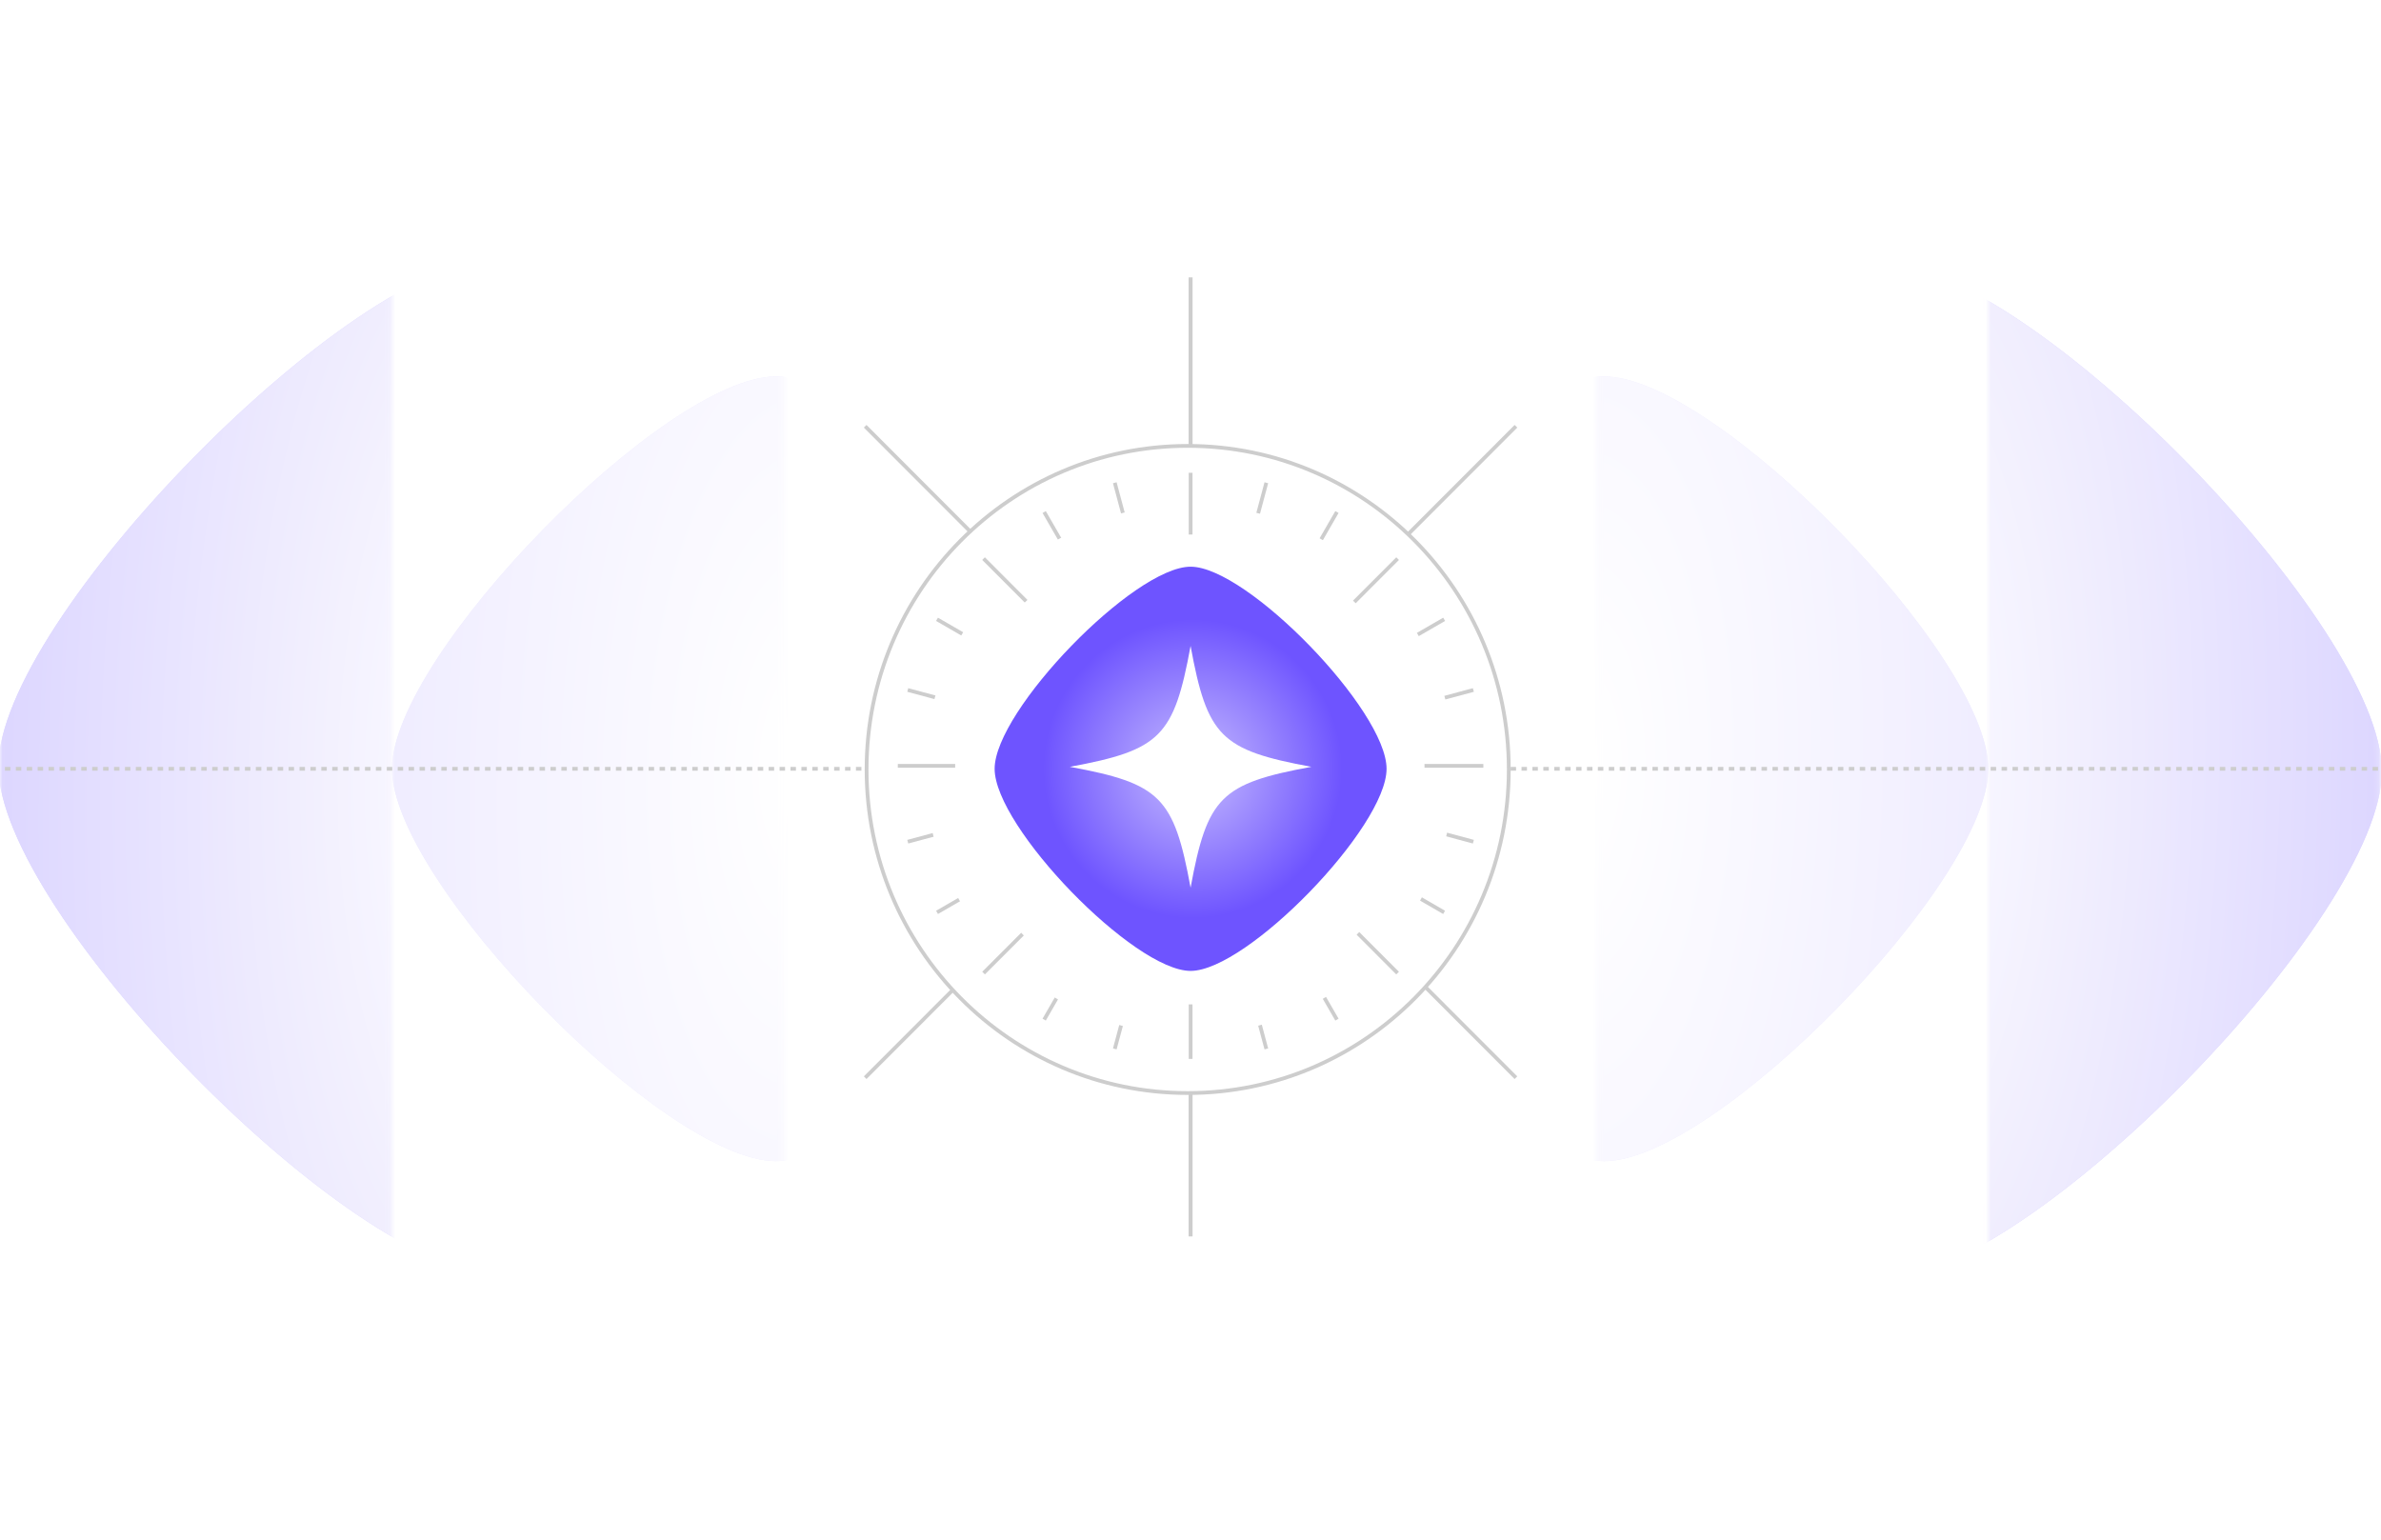 <svg width="467" height="302" viewBox="0 0 467 302" fill="none" xmlns="http://www.w3.org/2000/svg">
<g opacity="0.12">
<mask id="mask0_11473_62029" style="mask-type:alpha" maskUnits="userSpaceOnUse" x="313" y="0" width="77" height="302">
<rect x="389.98" y="301.586" width="76.873" height="301.583" transform="rotate(-180 389.98 301.586)" fill="#D9D9D9"/>
</mask>
<g mask="url(#mask0_11473_62029)">
<g filter="url(#filter0_i_11473_62029)">
<path d="M314.661 227.744C336.411 227.744 389.98 173.017 389.98 150.795C389.98 128.572 336.411 73.844 314.661 73.844C292.91 73.844 239.34 128.573 239.34 150.795C239.34 173.016 292.909 227.744 314.661 227.744Z" fill="#6E54FF"/>
<path d="M314.661 227.744C336.411 227.744 389.98 173.017 389.98 150.795C389.98 128.572 336.411 73.844 314.661 73.844C292.91 73.844 239.34 128.573 239.34 150.795C239.34 173.016 292.909 227.744 314.661 227.744Z" fill="url(#paint0_radial_11473_62029)"/>
</g>
</g>
</g>
<g opacity="0.26">
<mask id="mask1_11473_62029" style="mask-type:alpha" maskUnits="userSpaceOnUse" x="389" y="0" width="78" height="302">
<rect x="466.855" y="301.586" width="76.873" height="301.583" transform="rotate(-180 466.855 301.586)" fill="#D9D9D9"/>
</mask>
<g mask="url(#mask1_11473_62029)">
<g filter="url(#filter1_i_11473_62029)">
<path d="M369.673 250.706C397.829 250.706 467.173 179.978 467.173 151.258C467.173 122.539 397.829 51.81 369.673 51.81C341.517 51.81 272.172 122.54 272.172 151.258C272.172 179.977 341.516 250.706 369.673 250.706Z" fill="#6E54FF"/>
<path d="M369.673 250.706C397.829 250.706 467.173 179.978 467.173 151.258C467.173 122.539 397.829 51.81 369.673 51.81C341.517 51.81 272.172 122.54 272.172 151.258C272.172 179.977 341.516 250.706 369.673 250.706Z" fill="url(#paint1_radial_11473_62029)"/>
</g>
</g>
</g>
<g opacity="0.12">
<mask id="mask2_11473_62029" style="mask-type:alpha" maskUnits="userSpaceOnUse" x="76" y="0" width="78" height="302">
<rect x="76.885" y="4.08138e-05" width="76.873" height="301.583" fill="#D9D9D9"/>
</mask>
<g mask="url(#mask2_11473_62029)">
<g filter="url(#filter2_i_11473_62029)">
<path d="M152.204 73.841C130.454 73.841 76.885 128.568 76.885 150.791C76.885 173.014 130.454 227.742 152.204 227.742C173.955 227.742 227.525 173.013 227.525 150.791C227.525 128.569 173.956 73.841 152.204 73.841Z" fill="#6E54FF"/>
<path d="M152.204 73.841C130.454 73.841 76.885 128.568 76.885 150.791C76.885 173.014 130.454 227.742 152.204 227.742C173.955 227.742 227.525 173.013 227.525 150.791C227.525 128.569 173.956 73.841 152.204 73.841Z" fill="url(#paint2_radial_11473_62029)"/>
</g>
</g>
</g>
<g opacity="0.26">
<mask id="mask3_11473_62029" style="mask-type:alpha" maskUnits="userSpaceOnUse" x="0" y="0" width="77" height="302">
<rect x="0.012" y="4.08138e-05" width="76.873" height="301.583" fill="#D9D9D9"/>
</mask>
<g mask="url(#mask3_11473_62029)">
<g filter="url(#filter3_i_11473_62029)">
<path d="M97.194 50.88C69.038 50.88 -0.306 121.608 -0.306 150.328C-0.306 179.048 69.038 249.777 97.194 249.777C125.35 249.777 194.695 179.046 194.695 150.328C194.695 121.609 125.351 50.88 97.194 50.88Z" fill="#6E54FF"/>
<path d="M97.194 50.88C69.038 50.88 -0.306 121.608 -0.306 150.328C-0.306 179.048 69.038 249.777 97.194 249.777C125.35 249.777 194.695 179.046 194.695 150.328C194.695 121.609 125.351 50.88 97.194 50.88Z" fill="url(#paint3_radial_11473_62029)"/>
</g>
</g>
</g>
<rect x="233.714" y="242.318" width="0.388" height="187.712" transform="rotate(-180 233.714 242.318)" stroke="#CDCDCD" stroke-width="0.388"/>
<path d="M466.413 150.793L0 150.793" stroke="#CDCDCD" stroke-width="0.739" stroke-dasharray="1.07 1.07"/>
<path d="M233.129 211.153C199.827 211.153 172.83 184.129 172.83 150.793C172.83 117.458 199.827 90.434 233.129 90.434C266.43 90.434 293.427 117.458 293.427 150.793C293.427 184.129 266.431 211.153 233.129 211.153Z" fill="white" stroke="white" stroke-width="0.536"/>
<path d="M297.334 83.61L169.695 211.377" stroke="#CDCDCD" stroke-width="0.739"/>
<path d="M297.329 211.377L169.69 83.61" stroke="#CDCDCD" stroke-width="0.739"/>
<path d="M232.948 214.39C198.168 214.39 169.969 185.978 169.969 150.924C169.969 115.87 198.168 87.458 232.948 87.458C267.728 87.459 295.928 115.87 295.928 150.924C295.928 185.978 267.728 214.39 232.948 214.39Z" fill="white" stroke="#CDCDCD" stroke-width="0.739"/>
<path d="M283.247 121.471L183.787 178.952" stroke="#CDCDCD" stroke-width="0.739"/>
<path d="M262.223 199.991L204.8 100.431" stroke="#CDCDCD" stroke-width="0.739"/>
<path d="M288.982 135.335L178.049 165.089" stroke="#CDCDCD" stroke-width="0.739"/>
<path d="M248.375 205.732L218.65 94.688" stroke="#CDCDCD" stroke-width="0.739"/>
<path d="M288.98 165.089L178.047 135.335" stroke="#CDCDCD" stroke-width="0.739"/>
<path d="M218.65 205.73L248.374 94.686" stroke="#CDCDCD" stroke-width="0.739"/>
<path d="M283.242 178.952L183.782 121.471" stroke="#CDCDCD" stroke-width="0.739"/>
<path d="M204.799 199.988L262.223 100.428" stroke="#CDCDCD" stroke-width="0.739"/>
<ellipse cx="233.372" cy="150.924" rx="51.946" ry="51.998" transform="rotate(-180 233.372 150.924)" fill="white"/>
<path d="M233.522 92.73L233.522 207.691" stroke="#CDCDCD" stroke-width="0.739"/>
<path d="M274.123 109.569L192.914 190.859" stroke="#CDCDCD" stroke-width="0.739"/>
<path d="M274.117 190.859L192.908 109.568" stroke="#CDCDCD" stroke-width="0.739"/>
<path d="M290.939 150.214L176.093 150.214" stroke="#CDCDCD" stroke-width="0.739"/>
<ellipse cx="233.372" cy="150.923" rx="46.034" ry="46.08" transform="rotate(-180 233.372 150.923)" fill="white"/>
<g filter="url(#filter4_i_11473_62029)">
<path d="M233.52 190.434C244.619 190.434 271.956 162.242 271.956 150.794C271.956 139.346 244.619 111.152 233.52 111.152C222.42 111.152 195.083 139.346 195.083 150.794C195.083 162.241 222.42 190.434 233.52 190.434Z" fill="url(#paint4_radial_11473_62029)"/>
</g>
<path d="M209.834 150.405C227.596 147.132 230.247 144.478 233.517 126.698C236.787 144.478 239.438 147.132 257.2 150.405C239.438 153.678 236.787 156.332 233.517 174.112C230.247 156.332 227.596 153.678 209.834 150.405Z" fill="white"/>
<defs>
<filter id="filter0_i_11473_62029" x="239.34" y="73.844" width="150.641" height="153.9" filterUnits="userSpaceOnUse" color-interpolation-filters="sRGB">
<feFlood flood-opacity="0" result="BackgroundImageFix"/>
<feBlend mode="normal" in="SourceGraphic" in2="BackgroundImageFix" result="shape"/>
<feColorMatrix in="SourceAlpha" type="matrix" values="0 0 0 0 0 0 0 0 0 0 0 0 0 0 0 0 0 0 127 0" result="hardAlpha"/>
<feOffset/>
<feGaussianBlur stdDeviation="17.158"/>
<feComposite in2="hardAlpha" operator="arithmetic" k2="-1" k3="1"/>
<feColorMatrix type="matrix" values="0 0 0 0 0.431 0 0 0 0 0.329 0 0 0 0 1 0 0 0 0.2 0"/>
<feBlend mode="normal" in2="shape" result="effect1_innerShadow_11473_62029"/>
</filter>
<filter id="filter1_i_11473_62029" x="272.172" y="51.81" width="195.001" height="198.897" filterUnits="userSpaceOnUse" color-interpolation-filters="sRGB">
<feFlood flood-opacity="0" result="BackgroundImageFix"/>
<feBlend mode="normal" in="SourceGraphic" in2="BackgroundImageFix" result="shape"/>
<feColorMatrix in="SourceAlpha" type="matrix" values="0 0 0 0 0 0 0 0 0 0 0 0 0 0 0 0 0 0 127 0" result="hardAlpha"/>
<feOffset/>
<feGaussianBlur stdDeviation="17.158"/>
<feComposite in2="hardAlpha" operator="arithmetic" k2="-1" k3="1"/>
<feColorMatrix type="matrix" values="0 0 0 0 0.431 0 0 0 0 0.329 0 0 0 0 1 0 0 0 0.2 0"/>
<feBlend mode="normal" in2="shape" result="effect1_innerShadow_11473_62029"/>
</filter>
<filter id="filter2_i_11473_62029" x="76.885" y="73.841" width="150.641" height="153.9" filterUnits="userSpaceOnUse" color-interpolation-filters="sRGB">
<feFlood flood-opacity="0" result="BackgroundImageFix"/>
<feBlend mode="normal" in="SourceGraphic" in2="BackgroundImageFix" result="shape"/>
<feColorMatrix in="SourceAlpha" type="matrix" values="0 0 0 0 0 0 0 0 0 0 0 0 0 0 0 0 0 0 127 0" result="hardAlpha"/>
<feOffset/>
<feGaussianBlur stdDeviation="17.158"/>
<feComposite in2="hardAlpha" operator="arithmetic" k2="-1" k3="1"/>
<feColorMatrix type="matrix" values="0 0 0 0 0.431 0 0 0 0 0.329 0 0 0 0 1 0 0 0 0.2 0"/>
<feBlend mode="normal" in2="shape" result="effect1_innerShadow_11473_62029"/>
</filter>
<filter id="filter3_i_11473_62029" x="-0.306" y="50.88" width="195.001" height="198.897" filterUnits="userSpaceOnUse" color-interpolation-filters="sRGB">
<feFlood flood-opacity="0" result="BackgroundImageFix"/>
<feBlend mode="normal" in="SourceGraphic" in2="BackgroundImageFix" result="shape"/>
<feColorMatrix in="SourceAlpha" type="matrix" values="0 0 0 0 0 0 0 0 0 0 0 0 0 0 0 0 0 0 127 0" result="hardAlpha"/>
<feOffset/>
<feGaussianBlur stdDeviation="17.158"/>
<feComposite in2="hardAlpha" operator="arithmetic" k2="-1" k3="1"/>
<feColorMatrix type="matrix" values="0 0 0 0 0.431 0 0 0 0 0.329 0 0 0 0 1 0 0 0 0.2 0"/>
<feBlend mode="normal" in2="shape" result="effect1_innerShadow_11473_62029"/>
</filter>
<filter id="filter4_i_11473_62029" x="195.083" y="111.152" width="76.873" height="79.282" filterUnits="userSpaceOnUse" color-interpolation-filters="sRGB">
<feFlood flood-opacity="0" result="BackgroundImageFix"/>
<feBlend mode="normal" in="SourceGraphic" in2="BackgroundImageFix" result="shape"/>
<feColorMatrix in="SourceAlpha" type="matrix" values="0 0 0 0 0 0 0 0 0 0 0 0 0 0 0 0 0 0 127 0" result="hardAlpha"/>
<feOffset/>
<feGaussianBlur stdDeviation="3.809"/>
<feComposite in2="hardAlpha" operator="arithmetic" k2="-1" k3="1"/>
<feColorMatrix type="matrix" values="0 0 0 0 0.78 0 0 0 0 0.741 0 0 0 0 0.992 0 0 0 1 0"/>
<feBlend mode="normal" in2="shape" result="effect1_innerShadow_11473_62029"/>
</filter>
<radialGradient id="paint0_radial_11473_62029" cx="0" cy="0" r="1" gradientTransform="matrix(86.968 7.60295e-06 -4.659 210.248 310.001 150.794)" gradientUnits="userSpaceOnUse">
<stop offset="0.019" stop-color="white"/>
<stop offset="0.409" stop-color="#C7BDFD"/>
<stop offset="1" stop-color="#6E54FF"/>
</radialGradient>
<radialGradient id="paint1_radial_11473_62029" cx="0" cy="0" r="1" gradientTransform="matrix(112.578 9.84186e-06 -6.031 271.719 363.642 151.258)" gradientUnits="userSpaceOnUse">
<stop offset="0.019" stop-color="white"/>
<stop offset="0.409" stop-color="#C7BDFD"/>
<stop offset="1" stop-color="#6E54FF"/>
</radialGradient>
<radialGradient id="paint2_radial_11473_62029" cx="0" cy="0" r="1" gradientTransform="matrix(-86.968 -1.52212e-05 4.659 -210.248 156.864 150.791)" gradientUnits="userSpaceOnUse">
<stop offset="0.019" stop-color="white"/>
<stop offset="0.409" stop-color="#C7BDFD"/>
<stop offset="1" stop-color="#6E54FF"/>
</radialGradient>
<radialGradient id="paint3_radial_11473_62029" cx="0" cy="0" r="1" gradientTransform="matrix(-112.578 -1.97035e-05 6.031 -271.719 103.226 150.328)" gradientUnits="userSpaceOnUse">
<stop offset="0.019" stop-color="white"/>
<stop offset="0.409" stop-color="#C7BDFD"/>
<stop offset="1" stop-color="#6E54FF"/>
</radialGradient>
<radialGradient id="paint4_radial_11473_62029" cx="0" cy="0" r="1" gradientUnits="userSpaceOnUse" gradientTransform="translate(233.938 150.793) scale(29.277 29.307)">
<stop stop-color="#C7BDFD"/>
<stop offset="1" stop-color="#6E54FF"/>
</radialGradient>
</defs>
</svg>
